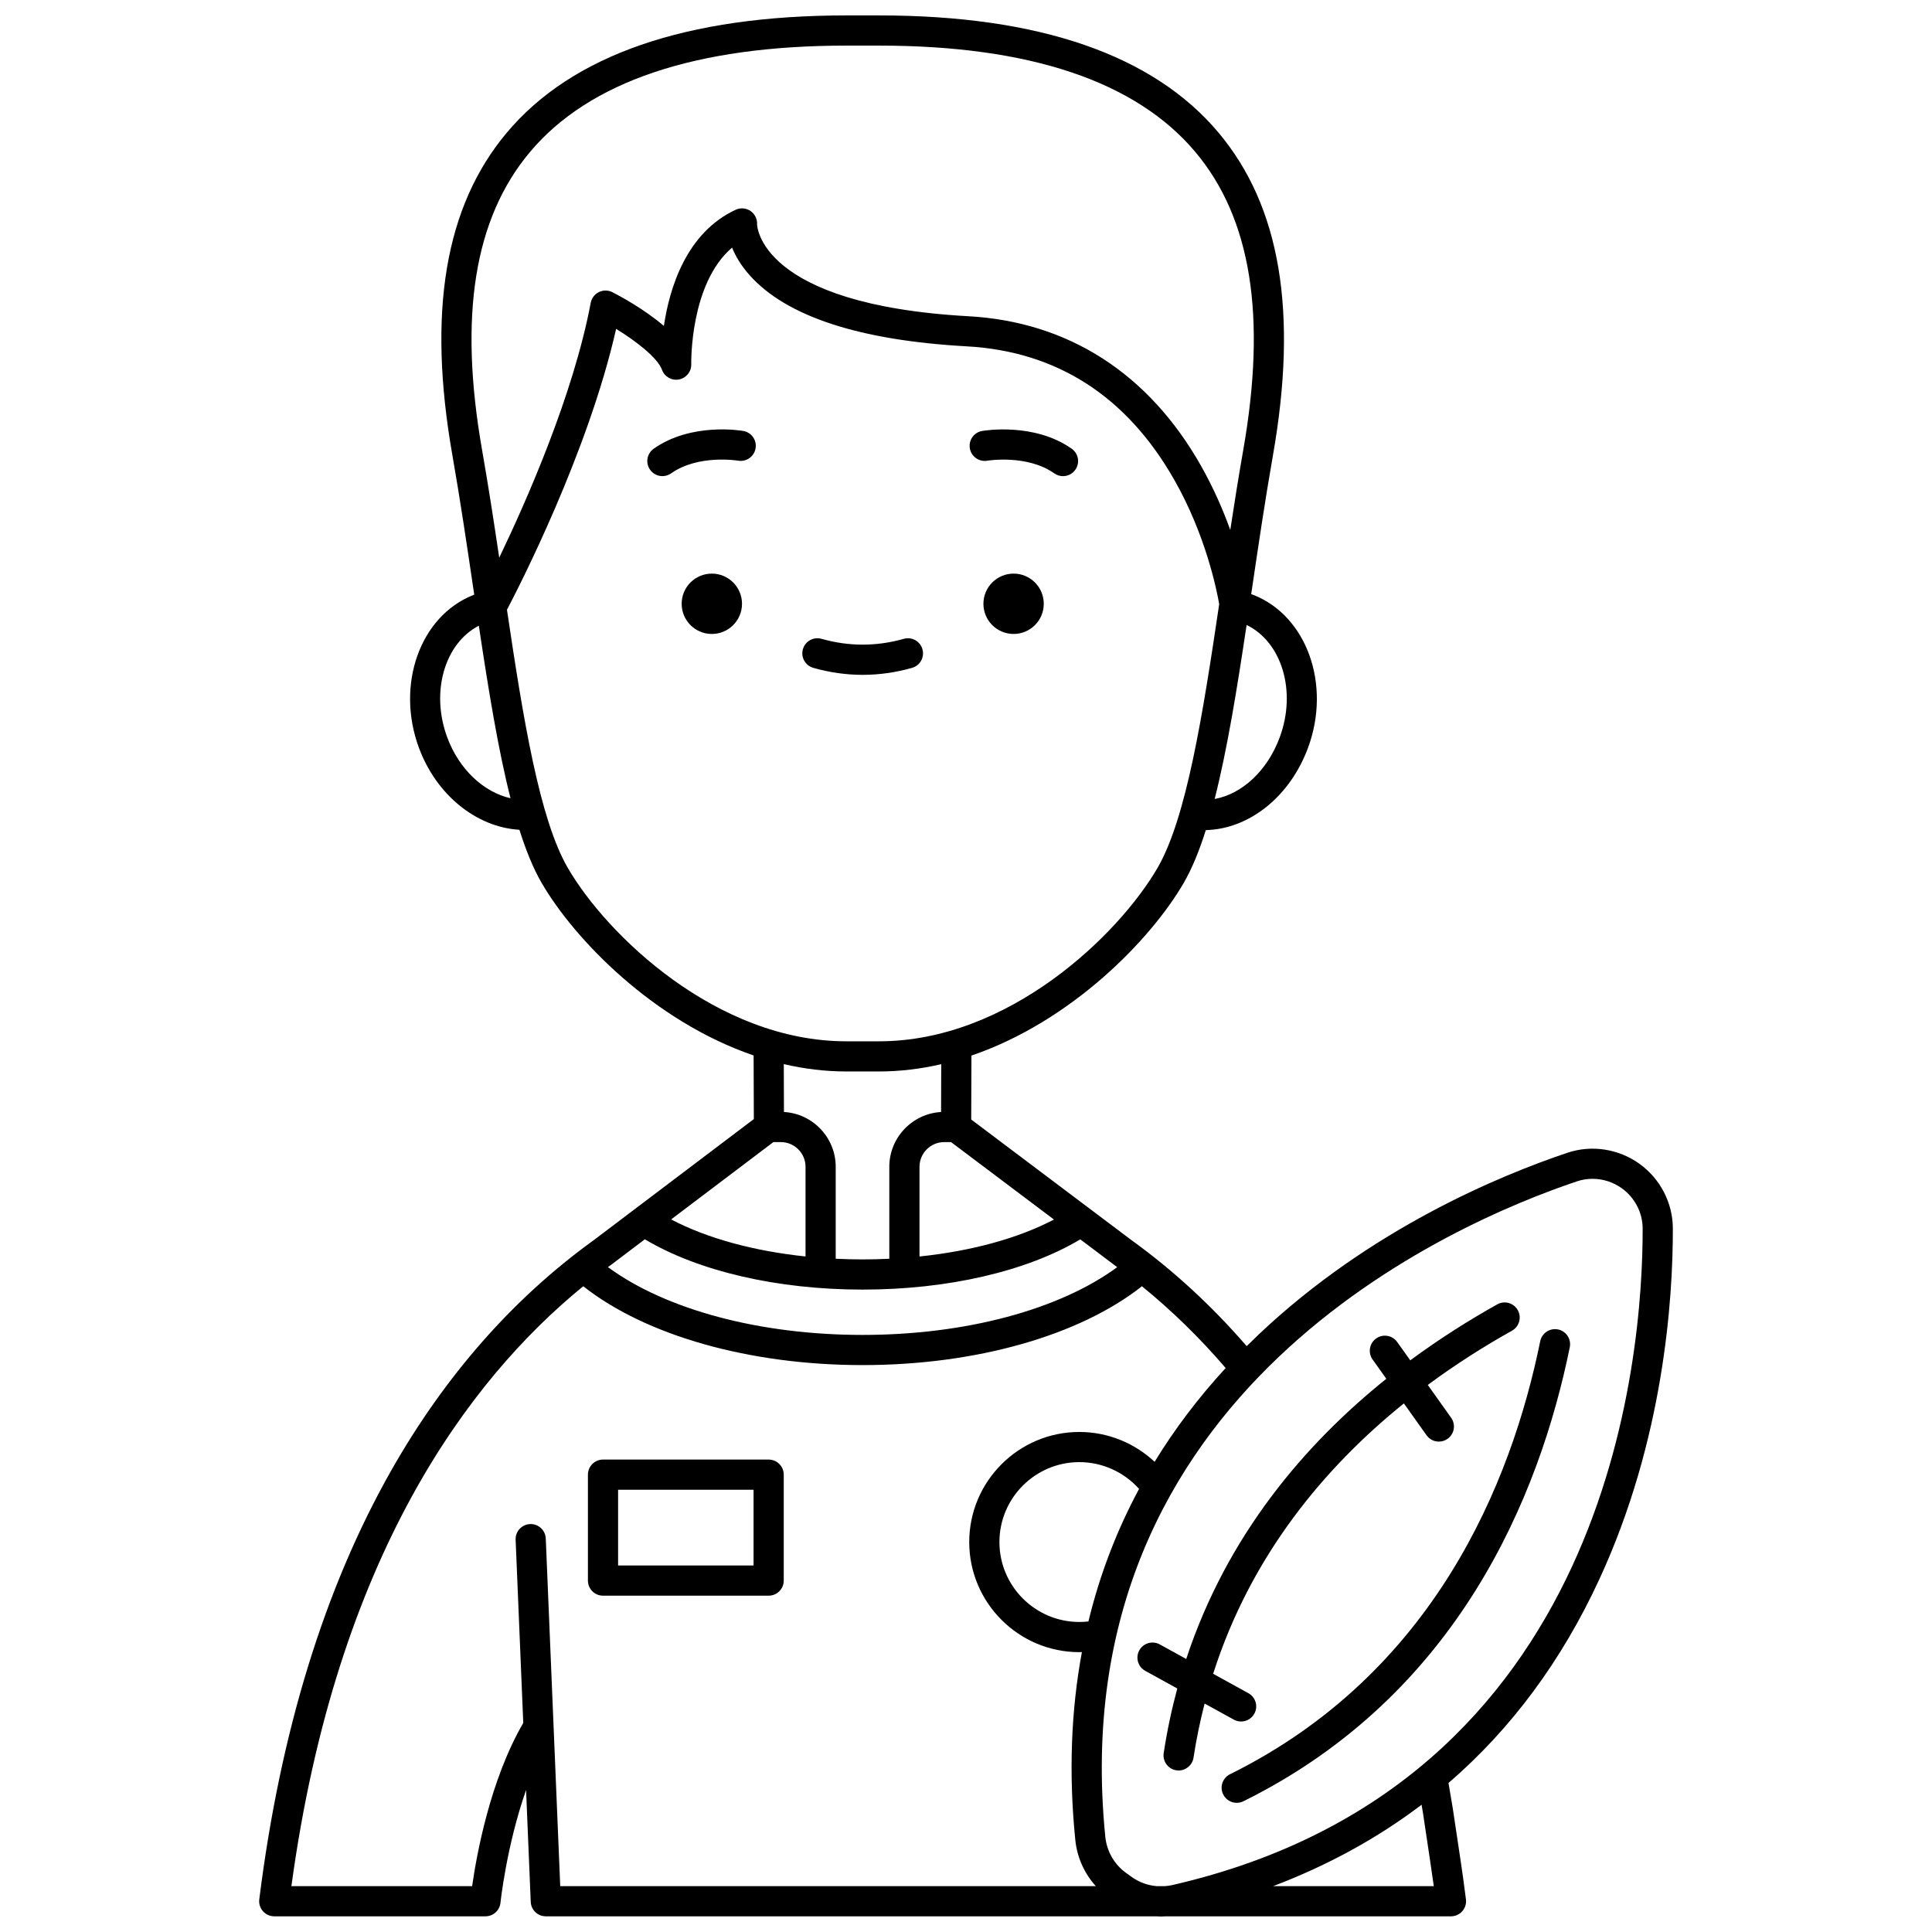 <?xml version="1.0" encoding="UTF-8"?>
<!-- Uploaded to: SVG Repo, www.svgrepo.com, Generator: SVG Repo Mixer Tools -->
<svg width="800px" height="800px" version="1.1" viewBox="144 144 512 512" xmlns="http://www.w3.org/2000/svg">
 <defs>
  <clipPath id="a">
   <path d="m212 148.09h376v503.81h-376z"/>
  </clipPath>
 </defs>
 <path d="m420.61 304.01c0 4.418-3.582 7.996-7.996 7.996-4.418 0-7.996-3.578-7.996-7.996 0-4.414 3.578-7.996 7.996-7.996 4.414 0 7.996 3.582 7.996 7.996"/>
 <path d="m405.64 266.09c0.105-0.016 10.547-1.727 17.766 3.363 0.699 0.492 1.504 0.73 2.301 0.73 1.258 0 2.492-0.59 3.269-1.695 1.273-1.805 0.84-4.301-0.965-5.57-9.977-7.031-23.191-4.801-23.75-4.703-2.172 0.383-3.617 2.449-3.238 4.621 0.375 2.168 2.441 3.625 4.617 3.254z"/>
 <path d="m340.64 304.01c0 4.418-3.582 7.996-7.996 7.996-4.418 0-7.996-3.578-7.996-7.996 0-4.414 3.578-7.996 7.996-7.996 4.414 0 7.996 3.582 7.996 7.996"/>
 <path d="m340.99 258.21c-0.559-0.098-13.773-2.328-23.75 4.703-1.805 1.27-2.238 3.766-0.965 5.57 0.777 1.105 2.016 1.695 3.269 1.695 0.797 0 1.602-0.238 2.301-0.73 7.199-5.074 17.602-3.391 17.766-3.363 2.172 0.375 4.238-1.074 4.621-3.246 0.387-2.172-1.066-4.242-3.242-4.629z"/>
 <path d="m385.7 320.99c2.125-0.602 3.359-2.812 2.758-4.938-0.602-2.125-2.812-3.359-4.938-2.758-7.25 2.055-14.559 2.055-21.809 0-2.121-0.602-4.336 0.633-4.938 2.758-0.602 2.125 0.633 4.332 2.758 4.938 4.332 1.227 8.734 1.852 13.082 1.852 4.356 0 8.754-0.621 13.086-1.852z"/>
 <path d="m347.7 530.8h-43.895c-2.207 0-4 1.789-4 4v28.07c0 2.207 1.789 4 4 4h43.895c2.207 0 4-1.789 4-4v-28.07c-0.004-2.207-1.793-4-4-4zm-4 28.074h-35.898v-20.074h35.898z"/>
 <g clip-path="url(#a)">
  <path d="m578.46 452.41c-5.539-3.973-12.668-5.066-19.074-2.914-17.895 6-52.316 20.234-81.789 48.125-1.09 1.031-2.156 2.07-3.211 3.121-9.215-10.652-19.441-20.078-30.414-28.004l-42.59-32.055 0.059-16.945c26.551-9.062 47.582-30.797 56.254-45.75 2.203-3.797 4.133-8.531 5.863-14 11.484-0.281 22.312-8.844 27.109-21.887 6.133-16.676-0.328-34.797-14.398-40.398-0.223-0.09-0.457-0.172-0.688-0.254 0.051-0.332 0.098-0.664 0.148-1 1.746-11.801 3.547-24.004 5.606-35.723 6.688-38.062 1.973-66.055-14.414-85.574-17.305-20.609-47.57-31.062-89.953-31.062h-8.695c-42.383 0-72.648 10.453-89.957 31.062-16.387 19.52-21.105 47.512-14.414 85.574 2.059 11.719 3.863 23.922 5.606 35.723 0.059 0.383 0.113 0.766 0.168 1.148-0.094 0.035-0.191 0.066-0.285 0.105-14.07 5.602-20.531 23.723-14.398 40.398 4.629 12.594 15.289 21.133 26.66 21.805 1.738 5.5 3.676 10.266 5.891 14.082 8.664 14.941 29.66 36.645 56.172 45.723l0.059 16.859-42.477 32.125c-21.359 15.426-39.398 35.945-53.609 60.988-17.672 31.129-29.441 69.371-34.977 113.67-0.141 1.137 0.211 2.281 0.969 3.141 0.762 0.859 1.852 1.352 3 1.352h55.973c2.051 0 3.769-1.555 3.977-3.594 0.02-0.199 1.594-15.059 6.785-29.879l1.234 29.641c0.09 2.144 1.852 3.832 3.996 3.832h161.66c0.461 0.031 0.926 0.055 1.391 0.055 0.48 0 0.961-0.02 1.441-0.055h75.387c1.145 0 2.238-0.492 2.996-1.352 0.758-0.859 1.113-2.004 0.969-3.141-0.484-3.879-1.023-7.758-1.598-11.516l-1.895-12.641-1.129-6.684c16.625-14.332 30.004-32.379 40.016-54.074 17-36.848 19.477-74.012 19.438-92.887-0.012-6.762-3.328-13.168-8.863-17.141zm-182.42-5.742 27.27 20.523c-9.5 4.981-21.875 8.363-35.633 9.793v-23.766c0-3.609 2.938-6.551 6.551-6.551zm87.125-107.33c-3.273 8.906-9.988 15.082-17.273 16.402 3.348-13.133 5.938-29.184 8.473-46.113 9.32 4.516 13.281 17.523 8.801 29.711zm-198.73-155.04c15.719-18.719 43.922-28.211 83.832-28.211h8.695c39.91 0 68.117 9.492 83.832 28.211 14.777 17.598 18.918 43.453 12.664 79.047-1.219 6.941-2.344 14.031-3.422 21.102-1.887-5.238-4.414-11.102-7.777-17.039-13.836-24.438-35.141-38.133-61.609-39.602-55.645-3.09-56.02-24.23-56.02-24.359 0.082-1.406-0.582-2.75-1.746-3.539-1.164-0.789-2.656-0.91-3.934-0.316-13.066 6.082-17.516 20.699-19.016 30.785-5.328-4.559-11.812-8.008-13.641-8.945-1.125-0.574-2.449-0.582-3.578-0.027s-1.934 1.609-2.168 2.848c-4.602 24.387-17.035 52.535-24.246 67.539-1.414-9.48-2.887-19.094-4.531-28.445-6.254-35.594-2.109-61.449 12.664-79.047zm-21.941 155.04c-4.418-12.016-0.637-24.832 8.402-29.523 2.516 16.777 5.082 32.684 8.395 45.727-7.16-1.621-13.672-7.707-16.797-16.203zm31.961 34.633c-7.508-12.949-11.812-39.504-16.105-68.383 2.945-5.594 21.5-41.578 28.93-74.434 5.32 3.273 11 7.672 12.156 10.848 0.668 1.844 2.578 2.93 4.504 2.559 1.926-0.367 3.305-2.074 3.25-4.035-0.008-0.238-0.414-21.324 10.816-30.906 0.879 2.168 2.316 4.695 4.656 7.32 9.754 10.926 29.113 17.266 57.547 18.844 23.871 1.328 42.371 13.219 54.973 35.348 8.383 14.715 11.297 29.359 11.918 32.973-4.367 29.453-8.691 56.699-16.328 69.871-10.305 17.777-39.457 45.98-73.809 45.98h-8.695c-34.348 0-63.504-28.203-73.812-45.984zm73.812 53.98h8.695c5.641 0 11.145-0.699 16.473-1.93l-0.043 12.672c-7.633 0.434-13.715 6.781-13.715 14.523v24.367c-2.336 0.109-4.695 0.176-7.082 0.176-2.402 0-4.777-0.066-7.125-0.18v-24.367c0-7.742-6.078-14.09-13.715-14.523l-0.043-12.688c5.352 1.246 10.887 1.949 16.555 1.949zm-19.316 18.715h1.973c3.609 0 6.551 2.938 6.551 6.551v23.762c-13.738-1.438-26.113-4.828-35.621-9.816zm-34.059 25.758c14.207 8.477 35.133 13.332 57.703 13.332 22.602 0 43.516-4.848 57.691-13.312l8.934 6.727c0.289 0.207 0.566 0.43 0.855 0.641-15.379 11.289-40.25 17.957-67.48 17.957-27.223 0-52.094-6.672-67.484-17.965 0.309-0.227 0.621-0.457 0.93-0.68zm-26.258 79.301c-0.094-2.207-1.957-3.926-4.16-3.828-2.207 0.094-3.922 1.953-3.828 4.16l2.023 48.543c-8.824 15.172-12.398 35.156-13.547 43.246h-47.898c11.895-87.402 47.027-134.25 77.34-158.98 16.625 13.109 44.121 20.898 74.031 20.898 29.926 0 57.418-7.789 74.027-20.891 7.922 6.438 15.352 13.691 22.191 21.668-7.234 7.867-13.512 16.156-18.828 24.855-5.359-5.023-12.473-7.91-19.953-7.91-16.09 0-29.176 13.09-29.176 29.176 0 16.09 13.09 29.176 29.176 29.176 0.227 0 0.453-0.016 0.68-0.02-2.906 15.672-3.504 32.266-1.75 49.75 0.461 4.621 2.394 8.918 5.445 12.281h-141.94zm143.81 21.977c-0.797 0.09-1.602 0.137-2.406 0.137-11.68 0-21.18-9.5-21.18-21.18 0-11.68 9.5-21.18 21.18-21.18 6.074 0 11.824 2.617 15.824 7.102-5.965 11.086-10.438 22.805-13.418 35.121zm88.656 50.746 1.883 12.582c0.344 2.242 0.672 4.519 0.984 6.816h-42.566c14.527-5.516 27.652-12.711 39.332-21.57zm-66.367 19.109c-0.688 0.156-1.379 0.242-2.074 0.293h-2.137c-2.371-0.207-4.66-1.031-6.617-2.438l-1.492-1.074c-3.106-2.231-5.109-5.719-5.496-9.57-11.859-118.3 92.68-162.86 125-173.7 1.34-0.449 2.731-0.668 4.121-0.668 2.734 0 5.457 0.855 7.75 2.5 3.453 2.481 5.519 6.465 5.531 10.66 0.07 34.09-8.715 147.39-124.59 173.99z"/>
 </g>
 <path d="m556.89 496.32c-2.16-0.438-4.273 0.953-4.715 3.117-7.664 37.582-28.148 87.992-82.207 114.75-1.98 0.98-2.789 3.379-1.809 5.356 0.699 1.41 2.113 2.227 3.586 2.227 0.598 0 1.199-0.133 1.77-0.414 56.957-28.195 78.473-80.992 86.496-120.32 0.441-2.168-0.957-4.281-3.121-4.723z"/>
 <path d="m470.98 599.72c0.613 0.336 1.273 0.496 1.926 0.496 1.41 0 2.777-0.746 3.504-2.07 1.066-1.934 0.359-4.367-1.574-5.43l-9.34-5.144c10.086-31.621 29.789-54.898 50.547-71.652l6.008 8.441c0.781 1.094 2.012 1.68 3.262 1.68 0.801 0 1.613-0.242 2.316-0.742 1.801-1.281 2.219-3.777 0.938-5.578l-6.191-8.699c7.555-5.59 15.129-10.355 22.316-14.371 1.926-1.078 2.617-3.512 1.539-5.441-1.078-1.93-3.512-2.617-5.441-1.539-7.43 4.152-15.25 9.074-23.059 14.836l-3.461-4.859c-1.281-1.797-3.777-2.219-5.578-0.938-1.801 1.281-2.219 3.777-0.938 5.578l3.637 5.106c-21.605 17.336-42.207 41.449-53.031 74.254l-7.004-3.859c-1.934-1.062-4.363-0.363-5.43 1.574-1.066 1.934-0.359 4.367 1.574 5.43l8.492 4.676c-1.48 5.481-2.695 11.184-3.602 17.125-0.332 2.184 1.168 4.223 3.348 4.555 0.203 0.031 0.406 0.047 0.609 0.047 1.941 0 3.644-1.418 3.945-3.394 0.754-4.957 1.758-9.723 2.941-14.344z"/>
</svg>